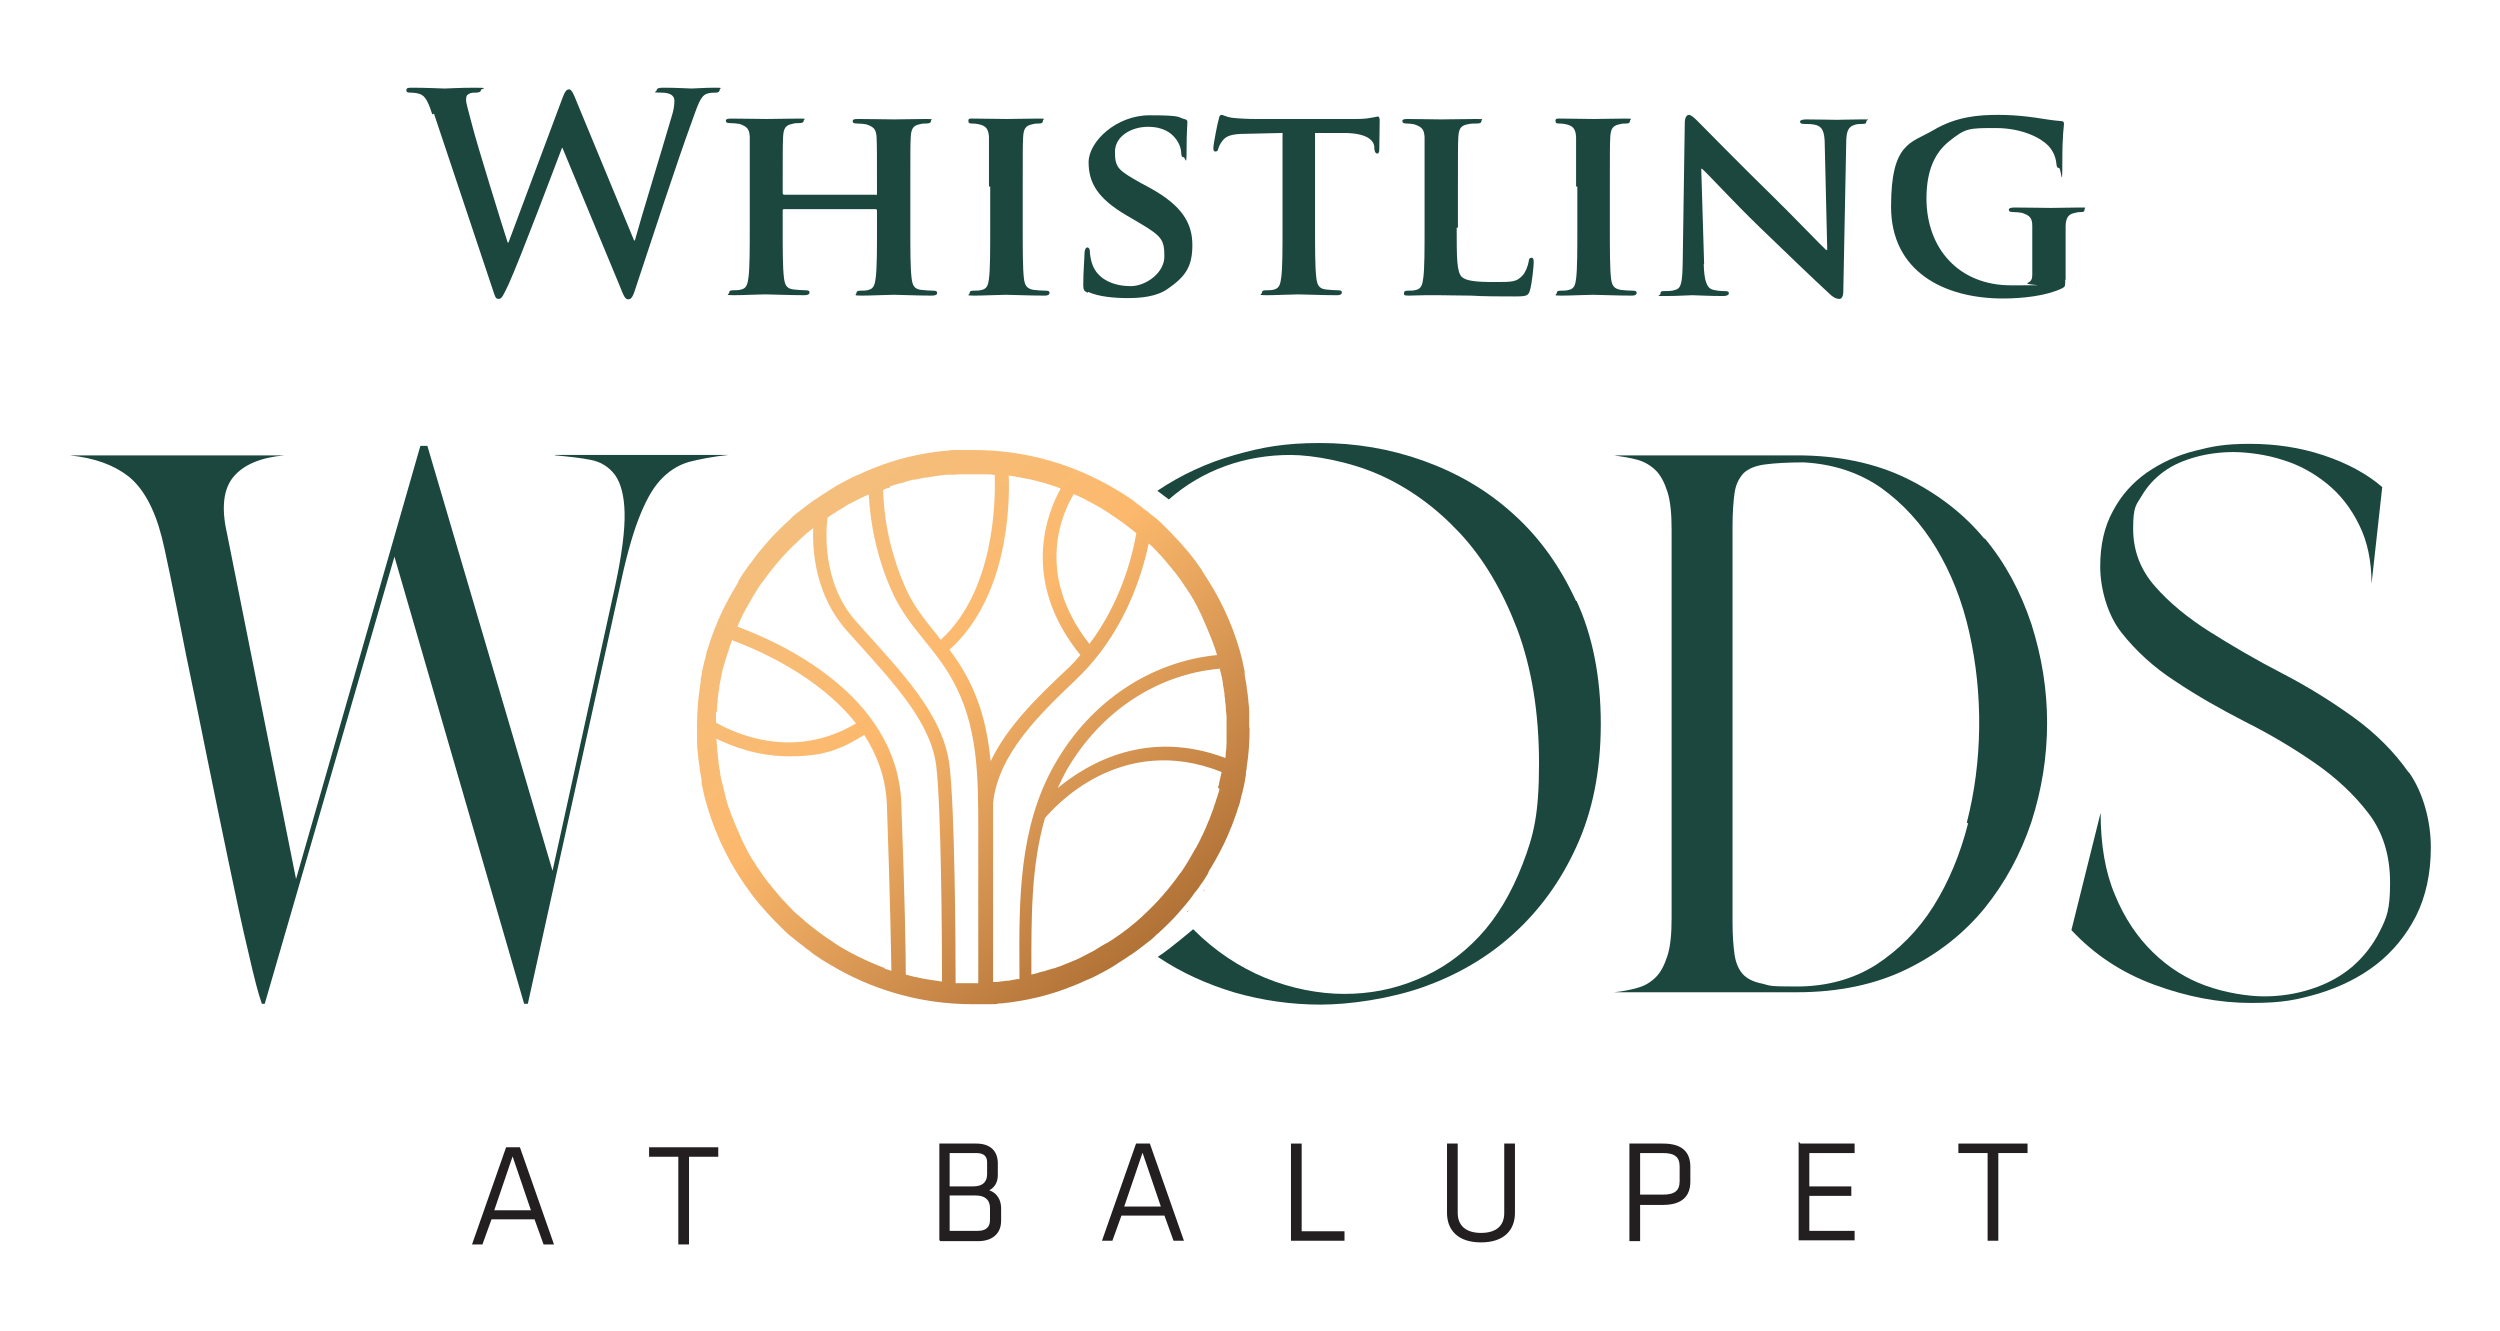 <?xml version="1.0" encoding="UTF-8"?>
<svg xmlns="http://www.w3.org/2000/svg" version="1.1" xmlns:xlink="http://www.w3.org/1999/xlink" viewBox="0 0 607.2 323.3">
  <defs>
    <style>
      .cls-1 {
        fill: none;
      }

      .cls-2 {
        fill: #231f20;
        stroke: #231f20;
        stroke-miterlimit: 10;
        stroke-width: .5px;
      }

      .cls-3 {
        fill: url(#linear-gradient);
      }

      .cls-4 {
        fill: #1b473e;
      }
    </style>
    <linearGradient id="linear-gradient" x1="187" y1="121.2" x2="286.7" y2="234.4" gradientUnits="userSpaceOnUse">
      <stop offset="0" stop-color="#f3bf7f"/>
      <stop offset=".4" stop-color="#fcb96d"/>
      <stop offset="1" stop-color="#a96a31"/>
    </linearGradient>
  </defs>
  <!-- Generator: Adobe Illustrator 28.7.1, SVG Export Plug-In . SVG Version: 1.2.0 Build 142)  -->
  <g>
    <g id="Layer_1">
      <g>
        <g>
          <g>
            <path class="cls-4" d="M105,27.8c-.8-2.5-1.5-4.1-2.5-4.7-.7-.5-2.1-.6-2.7-.6s-1.1,0-1.1-.6.5-.6,1.5-.6c3.5,0,7.2.2,7.8.2s3.5-.2,7.4-.2,1.4.2,1.4.6-.5.6-1.2.6-1.2,0-1.7.3c-.6.3-.7.7-.7,1.5s.7,3.1,1.5,6.2c1.1,4.4,7.4,24.7,8.6,28.4h.2l13-34.8c.7-1.9,1.1-2.4,1.7-2.4s1.1,1,1.9,3.1l13.9,33.6h.2c1.2-4.5,6.6-22.1,8.9-30,.5-1.5.7-2.9.7-3.9s-.6-2-3.2-2-1.1-.2-1.1-.6.5-.6,1.5-.6c3.5,0,6.4.2,7,.2s3.3-.2,5.6-.2,1.2.1,1.2.5-.3.7-.9.7-1.6,0-2.3.3c-1.6.6-2.3,3.3-3.7,7.1-3.1,8.4-10.1,29.7-13.4,39.7-.7,2.3-1.1,3.1-1.9,3.1s-1.1-.8-2.1-3.3l-13.9-33.5h-.1c-1.3,3.4-10.2,27.1-13,33.2-1.3,2.7-1.6,3.5-2.4,3.5s-.9-.7-1.5-2.5l-14.2-42.5Z"/>
            <path class="cls-4" d="M212.7,47.4c.1,0,.3,0,.3-.4v-1.2c0-8.6,0-10.7-.1-12.5-.1-1.9-.7-2.5-2.5-3.1-.5-.1-1.5-.2-2.3-.2s-1-.2-1-.6.4-.5,1.3-.5c3.1,0,7.3.1,8.8.1s5.3-.1,7.6-.1,1.3.1,1.3.5-.4.6-1.1.6-1,0-1.7.2c-1.5.3-2,1.1-2.1,3.1-.1,1.8-.1,3.4-.1,12v10c0,5.2,0,9.7.3,12.2.2,1.6.5,2.7,2.3,2.9.8.1,2.1.2,3,.2s.9.3.9.6c0,.4-.5.6-1.2.6-3.8,0-7.7-.2-9.3-.2s-5.5.2-7.8.2-1.3-.2-1.3-.6.3-.6.9-.6,1.6,0,2.1-.2c1.2-.3,1.5-1.3,1.7-3,.3-2.4.3-6.8.3-12v-4.3c0-.2-.2-.3-.3-.3h-22.2c-.2,0-.4,0-.4.3v4.3c0,5.2,0,9.6.3,12,.2,1.6.5,2.7,2.3,2.9.8.1,2.1.2,3,.2s.9.3.9.6c0,.4-.5.6-1.2.6-3.8,0-7.9-.2-9.6-.2s-5.2.2-7.6.2-1.1-.2-1.1-.6.2-.6.9-.6,1.5,0,2.1-.2c1.2-.3,1.5-1.3,1.7-3,.3-2.4.3-6.9.3-12.1v-10c0-8.6,0-10.2,0-12-.1-1.9-.7-2.5-2.5-3.1-.5-.1-1.5-.2-2.3-.2s-1-.2-1-.6.5-.5,1.3-.5c3.1,0,7,.1,8.6.1s5.5-.1,7.8-.1,1.2.1,1.2.5-.3.6-1.1.6-1,0-1.7.2c-1.6.3-2.1,1.1-2.2,3.1-.1,1.8-.1,3.9-.1,12.5v1.2c0,.3.2.4.4.4h22.2Z"/>
            <path class="cls-4" d="M240.2,45.3c0-8.6,0-10.2,0-12-.1-1.9-.7-2.6-2-3-.7-.2-1.4-.3-2.1-.3s-.9-.1-.9-.7.5-.5,1.4-.5c2.2,0,6.2.1,7.9.1s5.3-.1,7.6-.1,1.2.1,1.2.5c0,.5-.3.7-.9.7s-1.1,0-1.7.2c-1.6.3-2.1,1.1-2.2,3.1-.1,1.8-.1,3.4-.1,12v10c0,5.5,0,10,.3,12.4.2,1.5.6,2.4,2.3,2.7.8.1,2.1.2,3,.2s.9.3.9.6c0,.4-.5.6-1.1.6-3.9,0-7.9-.2-9.5-.2s-5.4.2-7.7.2-1.1-.2-1.1-.6.2-.6.9-.6,1.5,0,2.1-.2c1.2-.3,1.5-1.1,1.7-2.7.3-2.3.3-6.9.3-12.4v-10Z"/>
            <path class="cls-4" d="M264.2,71.1c-.9-.4-1.1-.7-1.1-1.9,0-3.1.3-6.6.3-7.6,0-.9.3-1.5.7-1.5s.6.5.6.9c0,.7.2,1.9.5,2.9,1.3,4.2,5.7,5.6,9.4,5.6s8.2-3.2,8.2-7.2-.6-4.9-5.8-8l-3.4-2c-7-4.1-9.2-7.9-9.2-12.9s6.7-11.4,14.8-11.4,6.8.5,8.4.9c.5.1.8.3.8.7,0,.7-.2,2.3-.2,6.8s-.3,1.8-.7,1.8-.6-.3-.6-1-.3-2.3-1.5-3.7c-.9-1.1-2.7-2.7-6.6-2.7s-8,2.2-8,6.1.9,4.5,6.2,7.5l2.4,1.3c7.8,4.3,10.2,8.6,10.2,13.8s-1.6,7.6-5.9,10.6c-2.8,2-6.7,2.3-9.8,2.3s-7-.3-9.6-1.5Z"/>
            <path class="cls-4" d="M311.4,32.3l-8.8.2c-3.4,0-4.8.5-5.7,1.7-.6.8-.9,1.5-1,1.9-.1.5-.3.7-.7.7s-.5-.3-.5-.9c0-.9,1.1-6.4,1.3-6.9.1-.7.3-1.1.7-1.1s1.1.5,2.5.7c1.7.2,3.9.3,5.9.3h23.9c1.9,0,3.1-.1,4-.3.9-.1,1.4-.3,1.6-.3.4,0,.5.3.5,1.2s-.1,5.4-.1,6.9c0,.6-.2.9-.5.9s-.6-.3-.7-1.1v-.6c-.2-1.5-1.7-3.2-7-3.3h-7.4c0-.1,0,22.9,0,22.9,0,5.2,0,9.7.3,12.2.2,1.6.5,2.7,2.3,2.9.8.1,2.1.2,3,.2s.9.3.9.6c0,.4-.5.6-1.1.6-3.9,0-7.8-.2-9.5-.2s-5.3.2-7.7.2-1.1-.2-1.1-.6.2-.6.9-.6,1.6,0,2.1-.2c1.2-.3,1.5-1.3,1.7-3,.3-2.4.3-6.9.3-12.1v-23Z"/>
            <path class="cls-4" d="M353.8,55.3c0,7.3,0,10.9,1.3,12,1,.9,3.3,1.2,7.8,1.2s5.4,0,6.9-1.6c.7-.7,1.3-2.3,1.5-3.4,0-.5.2-.9.7-.9s.5.6.5,1.3-.4,4.9-.9,6.6c-.4,1.3-.7,1.5-3.7,1.5s-7.6,0-10.6-.2c-2.9,0-5.4-.1-7.8-.1s-1.9,0-3.3,0c-1.4,0-2.9.1-4.1.1s-1.1-.2-1.1-.6.2-.6.9-.6,1.5,0,2.1-.2c1.2-.3,1.5-1.3,1.7-3,.3-2.4.3-6.9.3-12.1v-10c0-8.6,0-10.2,0-12-.1-1.9-.7-2.5-2.5-3.1-.5-.1-1.2-.2-1.9-.2s-1-.2-1-.6.4-.5,1.3-.5c2.7,0,6.5.1,8.1.1s6.2-.1,8.5-.1,1.3.1,1.3.5-.3.6-1.1.6-1.6,0-2.3.2c-1.6.3-2.1,1.1-2.2,3.1-.1,1.8-.1,3.4-.1,12v10Z"/>
            <path class="cls-4" d="M382.8,45.3c0-8.6,0-10.2,0-12-.1-1.9-.7-2.6-2-3-.7-.2-1.4-.3-2.1-.3s-.9-.1-.9-.7.5-.5,1.4-.5c2.2,0,6.2.1,7.9.1s5.3-.1,7.6-.1,1.2.1,1.2.5c0,.5-.3.7-.9.7s-1.1,0-1.7.2c-1.6.3-2.1,1.1-2.2,3.1-.1,1.8-.1,3.4-.1,12v10c0,5.5,0,10,.3,12.4.2,1.5.6,2.4,2.3,2.7.8.1,2.1.2,3,.2s.9.3.9.6c0,.4-.5.6-1.1.6-3.9,0-7.9-.2-9.5-.2s-5.4.2-7.7.2-1.1-.2-1.1-.6.2-.6.9-.6,1.5,0,2.1-.2c1.2-.3,1.5-1.1,1.7-2.7.3-2.3.3-6.9.3-12.4v-10Z"/>
            <path class="cls-4" d="M413.8,64.1c.1,4.4.9,5.8,2,6.2,1,.3,2.1.4,3.1.4s1,.3,1,.6-.5.6-1.3.6c-3.8,0-6.6-.2-7.6-.2s-3.3.2-6.4.2-1.3,0-1.3-.6.4-.6.9-.6c.8,0,1.9,0,2.7-.3,1.5-.4,1.7-1.9,1.8-6.9l.5-33.7c0-1.1.4-1.9,1-1.9s1.5.9,2.5,1.9c.7.7,9.6,9.8,18.1,18.1,4,3.9,11.8,12,12.7,12.8h.3l-.6-25.3c0-3.5-.6-4.5-2-5-.9-.3-2.3-.3-3.1-.3s-.9-.3-.9-.6.6-.5,1.5-.5c3.1,0,6.2.1,7.5.1s2.9-.1,5.8-.1,1.3,0,1.3.5-.3.6-1,.6-1.1,0-1.8.2c-1.6.5-2.1,1.5-2.1,4.7l-.7,35.8c0,1.3-.5,1.8-.9,1.8-1,0-1.8-.6-2.4-1.2-3.7-3.4-11-10.4-17.2-16.4-6.4-6.2-12.6-13-13.8-14h-.2l.7,23.2Z"/>
            <path class="cls-4" d="M501.6,68c0,1.5,0,1.6-.7,2-3.9,1.9-9.8,2.5-14.4,2.5-14.4,0-27.2-6.6-27.2-22.3s4.9-15.4,10.3-18.6c5.6-3.3,10.9-3.7,15.8-3.7s9.2.7,10.4.9c1.2.2,3.3.5,4.7.6.7,0,.8.3.8.7,0,.7-.4,2.2-.4,9.4s-.3,1.3-.8,1.3-.5-.3-.6-.7c-.1-1.3-.5-3.1-2-4.7-1.7-1.8-6.2-4.3-12.8-4.3s-7.3,0-11.4,3.3c-3.3,2.7-5.4,6.9-5.4,13.8,0,12.2,7.9,21.1,20.5,21.1s2.7,0,4.1-.6c.9-.4,1.1-1,1.1-2v-5.2c0-2.8,0-4.9,0-6.7,0-1.9-.7-2.5-2.5-3.1-.5-.1-1.5-.2-2.3-.2s-.9-.3-.9-.6.5-.5,1.3-.5c3.1,0,7.3.1,9,.1s4.9-.1,6.9-.1,1.2,0,1.2.5-.3.6-.7.6-.9,0-1.6.2c-1.6.3-2.2,1.1-2.3,3.1,0,1.7,0,4,0,6.8v6.3Z"/>
          </g>
          <g>
            <path class="cls-1" d="M272,229.8s0,0,0,0c-2.4,2.2-5.4,4.4-8.9,6.3,3.1-1.7,6.1-3.7,9-6.3Z"/>
            <path class="cls-4" d="M134.9,110.6c3.2.3,6.1.6,8.6,1.1,2.5.5,4.4,1.7,5.9,3.7,1.4,2,2.2,5,2.3,9.1.1,4.1-.6,9.9-2.2,17.4l-15.3,69.6-30.4-103.2h-1.7l-30.2,105.2-16.8-84.1c-1.4-6.2-.8-10.8,1.7-13.7,2.5-2.9,6.6-4.6,12.3-5.1H16.9c6,.6,10.7,2.3,14.3,5.1,3.5,2.8,6.3,7.7,8.1,14.8.2.7.9,3.8,2,9.1,1.1,5.4,2.4,11.8,3.9,19.5,1.6,7.6,3.3,16,5.1,24.9s3.6,17.5,5.3,25.7c1.7,8.1,3.2,15.3,4.7,21.5,1.4,6.2,2.5,10.4,3.3,12.6h.7l31.5-108.6,31.5,108.6h.9l22.2-100.6c1.5-7.1,3-12.7,4.6-16.9,1.6-4.2,3.3-7.4,5.3-9.6,2-2.2,4.3-3.7,7-4.5,2.7-.7,5.9-1.3,9.6-1.7h-42.2Z"/>
            <path class="cls-4" d="M482,130.9c-5-6.1-11.4-11-18.9-14.7-7.6-3.7-16.5-5.6-26.7-5.6h-44.4c2.1.3,4,.6,5.8,1.1,1.7.5,3.2,1.4,4.4,2.6,1.2,1.2,2.1,3,2.8,5.2.7,2.2,1,5.3,1,9.1v94.4c0,3.9-.3,6.9-1,9.1-.7,2.2-1.6,4-2.8,5.2-1.2,1.2-2.6,2.1-4.4,2.6-1.7.5-3.7.9-5.8,1.1h44.4c10.2,0,19.1-1.9,26.7-5.6,7.6-3.7,13.9-8.7,18.9-14.8,5-6.2,8.8-13.2,11.4-21,2.5-7.8,3.8-15.8,3.8-24s-1.3-16.1-3.8-24c-2.6-7.8-6.3-14.8-11.4-20.9ZM478,200c-1.9,7.5-4.7,14.2-8.4,20.1-3.7,5.9-8.4,10.6-13.9,14.2-5.5,3.5-12,5.3-19.3,5.3s-6.3-.2-8.4-.7c-2.1-.4-3.7-1.2-4.7-2.3-1-1.1-1.7-2.7-2-4.7-.3-2-.5-4.7-.5-8v-95.9c0-3.5.2-6.3.5-8.3.3-2.1,1.1-3.6,2.2-4.8,1.2-1.1,2.9-1.8,5.2-2.1,2.3-.3,5.4-.5,9.4-.5,7.2.4,13.5,2.5,18.8,6.2,5.3,3.8,9.8,8.7,13.4,14.7,3.6,6,6.3,12.8,8,20.4,1.7,7.6,2.5,15.3,2.4,23.2-.1,7.9-1.1,15.6-3,23Z"/>
            <path class="cls-4" d="M585,187.6c-3.5-5-8-9.5-13.4-13.4-5.4-3.9-11.2-7.5-17.4-10.7-6.2-3.2-12-6.6-17.4-10-5.4-3.4-9.9-7.1-13.4-11.1-3.5-4-5.3-8.6-5.3-14s.7-5.7,2.1-8c1.4-2.4,3.2-4.3,5.4-5.9,2.2-1.6,4.8-2.7,7.7-3.5,2.9-.8,6-1.2,9.2-1.2s8,.6,11.9,1.9c4,1.2,7.6,3.2,10.8,5.8,3.2,2.6,5.8,5.9,7.8,10,2,4,3,8.8,3,14.3l2.6-23.5c-3.7-3.2-8.5-5.8-14.2-7.7-5.7-1.9-11.7-2.8-17.9-2.8s-9.1.6-13.4,1.7c-4.4,1.1-8.2,2.9-11.7,5.3-3.4,2.4-6.2,5.5-8.2,9.3-2.1,3.8-3.1,8.3-3.1,13.5s1.7,11.7,5.2,16.1c3.5,4.4,7.8,8.4,13.1,11.8,5.2,3.5,10.9,6.7,16.9,9.8,6,3,11.7,6.4,16.9,10,5.2,3.6,9.6,7.7,13.1,12.3,3.5,4.6,5.2,10.2,5.2,16.8s-.8,8.4-2.5,11.8c-1.7,3.4-4,6.3-6.8,8.7-2.9,2.4-6.1,4.1-9.8,5.3-3.7,1.2-7.5,1.8-11.5,1.8s-9.5-.9-14.2-2.6c-4.7-1.7-9-4.4-12.8-8.1-3.8-3.7-6.9-8.3-9.2-13.9-2.4-5.6-3.5-12.3-3.5-20l-7.1,28.5c5.6,6,12.3,10.4,20.2,13.3s15.7,4.4,23.5,4.4,11.2-.8,16.4-2.3c5.2-1.6,9.9-3.9,13.9-7,4-3.1,7.3-7.1,9.7-11.8,2.4-4.8,3.6-10.4,3.6-16.7s-1.8-13.2-5.3-18.2Z"/>
            <path class="cls-1" d="M288.7,221.1c1.2-1.4,2.4-2.9,3.5-4.6-1.1,1.6-2.3,3.1-3.5,4.6Z"/>
            <path class="cls-1" d="M285.3,224.7c1-1,1.9-2,2.9-3.1-.9,1.1-1.9,2.1-2.9,3.1Z"/>
            <path d="M288.2,221.6c.2-.2.3-.4.5-.5-.2.2-.3.4-.5.5Z"/>
            <path d="M292.2,216.5c.1-.2.2-.3.4-.5-.1.2-.2.3-.4.5Z"/>
            <path class="cls-4" d="M382.8,146c-3.9-8.5-9-15.6-15.4-21.3-6.3-5.7-13.6-9.9-21.7-12.8-8.1-2.9-16.5-4.3-25.1-4.3s-14,1-20.7,2.9c-6.7,1.9-13,4.8-18.8,8.7,0,0,3.3,2.5,2.8,2.1,4.1-3.6,8.7-6.3,13.7-8.1,5-1.8,10.3-2.7,15.8-2.7s14.4,1.6,21.6,4.8c7.2,3.2,13.7,7.9,19.5,14.1,5.8,6.2,10.4,14,14,23.4,3.5,9.4,5.3,20.2,5.3,32.6s-1.3,17.5-4,24.5c-2.7,7-6.2,12.9-10.5,17.5-4.4,4.7-9.4,8.2-15.1,10.5-5.7,2.4-11.6,3.5-17.7,3.5s-12.9-1.3-19.2-3.9c-6.3-2.6-12.2-6.5-17.5-11.8.3-.3-5.6,4.8-8.6,6.7,5.8,3.9,12.1,6.7,18.8,8.7,6.7,1.9,13.6,2.9,20.7,2.9s16.9-1.4,25.1-4.3c8.1-2.9,15.4-7.1,21.7-12.8,6.3-5.7,11.5-12.7,15.4-21.3,3.9-8.5,5.9-18.4,5.9-29.8s-2-21.4-5.9-29.9Z"/>
            <path class="cls-3" d="M303.4,176.8h0c0-1.1,0-2.1,0-3.2,0-.3,0-.6,0-.9,0-.8-.1-1.5-.2-2.3,0-.3,0-.7-.1-1,0-.7-.2-1.5-.3-2.2,0-.3,0-.6-.1-1-.1-.8-.3-1.5-.4-2.3,0-.2,0-.4,0-.6,0,0,0-.2,0-.3-.2-.7-.3-1.5-.5-2.2,0,0,0-.1,0-.2-1.7-7-4.5-13.5-8.2-19.4,0,0,0,0,0,0-.5-.8-1.1-1.7-1.6-2.5,0,0,0,0,0-.1-.6-.8-1.1-1.6-1.7-2.4,0,0,0,0,0,0-2.4-3.2-5.2-6.2-8.1-9,0,0-.1-.1-.2-.2-.6-.6-1.3-1.2-2-1.7-.2-.1-.3-.3-.5-.4-.6-.5-1.2-1-1.8-1.4-.2-.2-.4-.3-.6-.5-.6-.4-1.1-.8-1.7-1.3-.2-.2-.5-.3-.7-.5-.6-.4-1.2-.8-1.8-1.2-.2-.1-.3-.2-.5-.3-.3-.2-.7-.4-1-.6-10.2-6.2-22.1-9.8-34.9-9.8h0s0,0,0,0c-1.1,0-2.3,0-3.4,0,0,0-.1,0-.2,0-.3,0-.6,0-.9,0-.7,0-1.4,0-2,.2-.2,0-.4,0-.6,0-6,.6-11.8,2-17.2,4.2-.2,0-.3.1-.5.2-1.1.4-2.1.9-3.2,1.4-.1,0-.2,0-.3.1-1.2.5-2.3,1.1-3.4,1.7,0,0-.1,0-.2.1-1,.5-2,1.1-2.9,1.7-.2.1-.4.3-.6.4-1,.6-1.9,1.2-2.9,1.9,0,0-.1,0-.2.1-1,.7-2,1.4-3,2.2-.2.1-.3.3-.5.4-.4.3-.9.7-1.3,1-.4.3-.8.7-1.2,1.1,0,0,0,0,0,0-.2.2-.4.4-.6.6-.7.6-1.3,1.2-1.9,1.8-.3.3-.6.6-.9.9-.6.6-1.2,1.2-1.8,1.9-.2.2-.4.5-.6.7-.7.8-1.5,1.7-2.2,2.6-.2.3-.4.5-.6.8-.5.7-1,1.4-1.6,2.1-.2.3-.4.6-.6.9-.7.9-1.3,1.9-1.9,2.9,0,0,0,.1,0,.2-.6,1-1.1,1.9-1.7,2.9-.2.3-.3.6-.5.9-.4.8-.9,1.6-1.3,2.5-.1.3-.3.5-.4.8-.5,1.1-1,2.1-1.4,3.2,0,.2-.2.5-.3.7-.3.9-.7,1.8-1,2.7,0,.2-.1.4-.2.5,0,.2-.1.4-.2.7-.1.4-.2.8-.4,1.2-.2.5-.3,1-.4,1.5-.1.4-.2.8-.3,1.2,0,.2-.1.4-.2.6,0,.2,0,.4-.1.6-.2.8-.4,1.6-.5,2.4,0,.4-.2.8-.2,1.2,0,.1,0,.2,0,.3,0,.5-.2,1.1-.2,1.6-.5,3.1-.7,6.3-.7,9.6s0,2.1,0,3.2c0,.3,0,.6,0,.9,0,.8.1,1.5.2,2.3,0,.3,0,.7.1,1,0,.7.2,1.5.3,2.2,0,.3,0,.6.1,1,.1.8.3,1.5.4,2.3,0,.2,0,.4,0,.6,0,0,0,.2,0,.3.2.7.3,1.5.5,2.2,0,0,0,.1,0,.2,2,8,5.3,15.4,9.8,21.9,0,0,0,0,0,0,.6.8,1.1,1.6,1.7,2.4,0,0,0,0,0,0,2.4,3.2,5.2,6.2,8.1,9,0,0,.1.1.2.2.6.6,1.3,1.2,2,1.7.2.1.3.3.5.4.6.5,1.2,1,1.8,1.4.2.2.4.3.6.5.6.4,1.1.8,1.7,1.3.2.2.5.3.7.5.6.4,1.2.8,1.8,1.2.2.1.3.2.5.3.3.2.7.4,1,.6,10.2,6.2,22.1,9.8,34.9,9.8h0s0,0,0,0c1.1,0,2.3,0,3.4,0,0,0,.1,0,.2,0,.3,0,.6,0,.9,0,.7,0,1.4,0,2-.2.2,0,.4,0,.6,0,6-.6,11.8-2,17.2-4.2.2,0,.3-.1.5-.2,1.1-.4,2.1-.9,3.2-1.4.1,0,.2,0,.3-.1,1.2-.5,2.3-1.1,3.4-1.7,0,0,.1,0,.2-.1,1-.5,2-1.1,2.9-1.7.2-.1.4-.3.6-.4,1-.6,1.9-1.2,2.9-1.9,0,0,.1,0,.2-.1,1-.7,2-1.4,3-2.2.2-.1.3-.3.5-.4.4-.3.9-.7,1.3-1,.4-.3.8-.7,1.2-1.1,0,0,0,0,0,0,.2-.2.4-.4.7-.6.6-.6,1.3-1.2,1.9-1.8.3-.3.6-.6.9-.9.6-.6,1.2-1.2,1.8-1.9.2-.2.4-.5.6-.7.7-.8,1.5-1.7,2.2-2.6.2-.3.4-.5.6-.8.5-.7,1-1.4,1.6-2.1.2-.3.4-.6.6-.9.7-.9,1.3-1.9,1.9-2.9,0,0,0-.1,0-.2.6-1,1.1-1.9,1.7-2.9.2-.3.3-.6.5-.9.4-.8.9-1.6,1.3-2.5.1-.3.3-.5.4-.8.5-1.1,1-2.2,1.4-3.2,0-.2.2-.5.3-.7.3-.9.7-1.8,1-2.7,0-.2.1-.4.2-.5,0-.2.1-.4.2-.7.1-.4.2-.8.4-1.2.2-.5.3-1,.4-1.5.1-.4.2-.8.3-1.2,0-.2.1-.4.2-.6,0-.2,0-.4.1-.6.2-.8.4-1.6.5-2.4,0-.4.2-.8.2-1.2,0-.1,0-.2,0-.3,0-.5.2-1.1.2-1.6.5-3.1.7-6.3.7-9.6,0,0,0,0,0,0ZM296.2,191.6c-.1.5-.2.9-.4,1.4-.1.4-.2.8-.4,1.2-.1.4-.2.8-.4,1.2-.1.3-.2.7-.3,1-.3.8-.6,1.6-.9,2.4,0,.2-.2.4-.3.7-.4,1-.8,2-1.3,3,0,.1-.1.3-.2.4-.4.9-.8,1.7-1.3,2.6,0,.2-.2.3-.3.5-1.1,2-2.2,3.9-3.5,5.8,0,0-.1.2-.2.2-2.6,3.7-5.6,7.2-9,10.3-.1.1-.2.2-.3.3-.7.6-1.4,1.3-2.2,1.9-.2.1-.3.3-.5.4-.8.7-1.7,1.3-2.6,2-.2.1-.4.3-.6.4-.7.5-1.4,1-2.1,1.4-.3.2-.6.4-.9.5-.7.4-1.4.8-2,1.2-.3.2-.5.3-.8.5-1,.5-1.9,1-2.9,1.5,0,0,0,0,0,0-.9.5-1.9.9-2.9,1.3-.3.1-.6.3-1,.4-.7.3-1.4.6-2.1.8-.4.2-.8.3-1.3.4-.3.1-.7.2-1,.3-.6.2-1.2.4-1.8.5-.2,0-.4.1-.6.2-.5.1-1,.3-1.6.4v-1.2c0-12.4-.1-25.1,3.3-36.8,2-2.4,18.3-21,42.9-11.2-.2.9-.4,1.8-.6,2.7,0,.4-.2.7-.3,1.1ZM244.7,238.2c-.3,0-.6,0-.8.1-.6,0-1.3.2-1.9.2-.3,0-.5,0-.8,0v-30.3c0-2,0-4.1,0-6.1,0-2.4,0-4.7,0-7h0c1.2-12,11.4-21.7,20.3-30.2,8.6-8.2,14.7-19.7,17.5-32.9.3.3.6.5.9.8.2.2.3.3.5.5.4.4.8.9,1.2,1.3.2.2.3.3.5.5.4.5.8.9,1.2,1.4.1.2.3.3.4.5.4.5.9,1,1.3,1.6,0,.1.2.2.3.3,1,1.3,2,2.7,2.9,4.1,0,0,0,0,0,0,.4.7.9,1.3,1.3,2,0,.2.2.3.3.5.3.6.6,1.1.9,1.7.1.2.2.4.3.6.3.5.5,1.1.8,1.6.1.2.2.5.3.7.2.5.5,1.1.7,1.6.1.2.2.5.3.7.2.6.5,1.1.7,1.7,0,.2.2.4.3.7.2.6.5,1.2.7,1.9,0,.2.1.3.2.5.2.6.4,1.2.6,1.9-16.2,1.6-30.7,11.3-39.3,26.3-8.9,15.4-8.8,33.2-8.7,50.4v2c-.2,0-.3,0-.5,0-.7.1-1.5.3-2.2.4ZM214.8,235.1c-2.1-.8-4.2-1.7-6.2-2.7-.1,0-.2-.1-.4-.2-1-.5-2-1-3-1.6-.9-.5-1.7-1-2.6-1.6-.1,0-.3-.2-.4-.3-.8-.5-1.7-1.1-2.5-1.7-1.4-1-2.7-2-4-3.1-.1,0-.2-.2-.3-.3-.5-.4-1-.9-1.5-1.3-.2-.1-.3-.3-.5-.4-.4-.4-.9-.8-1.3-1.3-.2-.2-.3-.3-.5-.5-.4-.4-.8-.9-1.2-1.3-.2-.2-.3-.3-.5-.5-.4-.5-.8-.9-1.2-1.4-.1-.2-.3-.3-.4-.5-.4-.5-.9-1-1.3-1.6,0-.1-.2-.2-.3-.3-1-1.3-2-2.7-2.9-4.1,0,0,0,0,0,0-.4-.7-.8-1.3-1.3-2,0-.2-.2-.3-.3-.5-.3-.6-.6-1.1-.9-1.7-.1-.2-.2-.4-.3-.6-.3-.5-.5-1.1-.8-1.6-.1-.2-.2-.5-.3-.7-.2-.5-.5-1.1-.7-1.6-.1-.2-.2-.5-.3-.7-.2-.5-.5-1.1-.7-1.7,0-.2-.2-.4-.3-.7-.2-.6-.5-1.2-.7-1.9,0-.2-.1-.3-.2-.5-.3-.8-.5-1.6-.7-2.4-.2-.8-.4-1.6-.6-2.4,0-.4-.2-.8-.3-1.1,0-.4-.2-.8-.3-1.3,0-.4-.2-.9-.2-1.3,0-.4-.1-.8-.2-1.2,0-.5-.2-1-.2-1.5,0-.3,0-.6-.1-.9,0-.6-.1-1.2-.2-1.8,0,0,0,0,0-.1,0-.9-.1-1.7-.2-2.6,0,0,0-.1,0-.2,3.6,1.8,10,4.3,17.7,4.3s11.9-1.3,18.2-5.2c3.1,4.8,5.2,10.3,5.5,16.7.8,22.4,1,35.1,1.1,40.6-.4-.1-.8-.3-1.2-.4-.2,0-.3-.1-.5-.2ZM174.1,172.9c0-.9.1-1.8.2-2.6,0-.4,0-.8.1-1.1,0-.7.2-1.4.3-2.1,0-.3,0-.6.1-.9.2-1,.4-2,.6-3,0-.4.2-.7.3-1.1.1-.5.2-.9.4-1.4.1-.4.2-.8.4-1.3.1-.4.2-.8.4-1.2.1-.3.2-.7.3-1,.2-.6.4-1.1.6-1.7,6,2.2,21,8.6,30.1,20.2-15.4,9.2-29.8,2.2-34-.2,0-.6,0-1.1,0-1.7,0-.3,0-.5,0-.8ZM179.8,150.6c.4-.9.8-1.7,1.3-2.6,0-.2.2-.3.3-.5,1.1-2,2.2-3.9,3.5-5.8,0,0,.1-.2.2-.2,2.6-3.7,5.6-7.2,9-10.3.1-.1.2-.2.3-.3.7-.6,1.4-1.3,2.2-1.9.2-.1.3-.3.5-.4.1-.1.3-.2.4-.3-.2,5.5.5,16.2,8.1,24.8,1.2,1.3,2.3,2.6,3.5,3.9,8.8,9.8,17.1,19,18.3,29.1,1.2,10,1.4,42.2,1.4,52.3-2.2-.3-4.3-.6-6.4-1.1-.2,0-.3,0-.5-.1-.7-.2-1.3-.3-1.9-.5,0-4.8-.2-17.7-1.1-41.7-1-26.6-30.3-39.3-39.8-42.8.2-.4.3-.8.5-1.1,0-.1.1-.3.2-.4ZM203.1,124.3c.7-.4,1.4-.8,2-1.2.3-.2.5-.3.8-.5,1-.5,1.9-1,2.9-1.5,0,0,0,0,0,0,.7-.3,1.4-.7,2.2-1,.4,8,2.3,16.2,5.7,23.7,2,4.5,5.1,8.4,8.1,12.1,2.2,2.7,4.4,5.5,6.1,8.5,6.8,11.6,6.7,24.4,6.7,37.9,0,2,0,4.1,0,6.1v30.4c-.6,0-1.1,0-1.7,0s-1.2,0-1.8,0c-.6,0-1.2,0-1.8,0,0,0-.2,0-.2,0,0-9.8-.2-42.6-1.5-53-1.4-11.2-10-20.8-19.2-31-1.2-1.3-2.3-2.6-3.5-3.9-8.6-9.7-7.2-23-6.9-25.2.4-.3.8-.5,1.2-.8.3-.2.6-.4.9-.5ZM216.2,118.1c.3-.1.7-.2,1-.3.6-.2,1.2-.4,1.8-.5.2,0,.4-.1.6-.2.7-.2,1.5-.4,2.2-.6.1,0,.3,0,.4,0,.8-.2,1.6-.3,2.4-.5.2,0,.4,0,.5,0,.7-.1,1.5-.3,2.2-.4.3,0,.6,0,.8-.1.6,0,1.3-.2,1.9-.2.4,0,.8,0,1.1,0,.6,0,1.1,0,1.7-.1,1,0,2,0,3.1,0s1.2,0,1.8,0c.6,0,1.2,0,1.8,0,.7,0,1.4,0,2.1.2.2,6.2,0,28-13.1,40-.3-.4-.7-.9-1-1.3-3-3.7-5.8-7.2-7.6-11.4-3.3-7.5-5.2-15.7-5.4-23.7.1,0,.3-.1.4-.2.4-.2.8-.3,1.3-.4ZM250.1,116.4c1,.2,2,.5,3,.8.2,0,.3,0,.5.1,1.1.3,2.1.7,3.1,1,.2,0,.3.1.5.2.1,0,.3.1.4.2-3,5.4-10.1,22,4.8,40.4-1,1.2-2.1,2.4-3.3,3.5-6.9,6.5-14.4,13.7-18.5,22.3-.7-7.7-2.5-15.1-6.7-22.2-1-1.7-2.1-3.3-3.3-4.9,14.1-12.6,14.7-34.9,14.4-42.3,1.5.2,3,.5,4.5.8.2,0,.3,0,.5.1ZM263.7,121.4c1,.5,2,1,3,1.6.9.5,1.7,1,2.6,1.6.1,0,.3.2.4.3.8.5,1.7,1.1,2.5,1.7,1.3.9,2.5,1.9,3.8,2.9-1.3,7.3-4.4,17.6-11.4,26.9-13.6-17.3-6.3-32.3-3.8-36.4.9.4,1.8.8,2.6,1.2.1,0,.2.1.4.2ZM296.3,162.5c0,.3.1.5.2.8,0,.4.2.8.3,1.3,0,.4.2.9.2,1.3,0,.4.1.8.2,1.2,0,.5.2,1,.2,1.5,0,.3,0,.6.1.9,0,.6.1,1.2.2,1.8,0,0,0,0,0,.1,0,.8.1,1.7.2,2.5,0,.9,0,1.8,0,2.7,0,0,0,0,0,0,0,1,0,2.1,0,3.1,0,.3,0,.5,0,.8,0,.9-.1,1.8-.2,2.6,0,.3,0,.6-.1,1-18.8-7.1-33.2,1.1-40.7,7.3.7-1.5,1.4-3,2.2-4.4,8.2-14.2,22-23.3,37.3-24.6Z"/>
          </g>
        </g>
        <path class="cls-2" d="M228.4,301.1v-23.1h8.7c3.1,0,5,1.5,5,4.6v2.8c0,1.8-.8,3.1-2.6,3.8,1.8.2,3.4,1.7,3.4,4.3v3c0,3.2-2.3,4.7-5.3,4.7h-9.1ZM240,282.3c0-1.6-.9-2.5-2.9-2.5h-6.7v8.6h6c2.5,0,3.6-1.3,3.6-3.2v-3ZM240.7,293.4c0-1.9-1.1-3.3-3.8-3.3h-6.5v9.1h7.1c2.2,0,3.2-1.1,3.2-2.9v-3Z"/>
        <path class="cls-2" d="M283,295h-10.8l-2.2,6.1h-2l8.1-23.1h3l8.1,23.1h-2l-2.2-6.1ZM272.8,293.3h9.5l-4.8-14.1-4.8,14.1Z"/>
        <path class="cls-2" d="M130,295.9h-10.8l-2.2,6.1h-2l8.1-23.1h3l8.1,23.1h-2l-2.2-6.1ZM119.8,294.2h9.5l-4.8-14.1-4.8,14.1Z"/>
        <path class="cls-2" d="M315.9,299.3h10.4v1.8h-12.5v-23.1h2.1v21.3Z"/>
        <path class="cls-2" d="M367.7,278v16.6c0,3.9-2.4,6.9-8,6.9s-8-3-8-6.9v-16.6h2.1v16.6c0,3.2,2.1,5.1,5.9,5.1s5.9-1.8,5.9-5.1v-16.6h2Z"/>
        <path class="cls-2" d="M396,278h7.9c4.7,0,6.4,2.1,6.4,5.4v3.6c0,3.2-1.7,5.4-6.4,5.4h-5.8v8.8h-2.1v-23.1ZM403.9,279.8h-5.8v10.6h5.8c2.9,0,4.3-1,4.3-3.5v-3.6c0-2.5-1.4-3.5-4.3-3.5Z"/>
        <path class="cls-2" d="M437.2,278h13v1.8h-11v8.6h10.2v1.8h-10.2v9h11v1.8h-13.1v-23.1Z"/>
        <path class="cls-2" d="M483,279.8h-7.1v-1.8h16.3v1.8h-7.1v21.3h-2.1v-21.3Z"/>
        <path class="cls-2" d="M165,280.7h-7.1v-1.8h16.3v1.8h-7.1v21.3h-2.1v-21.3Z"/>
      </g>
    </g>
  </g>
</svg>